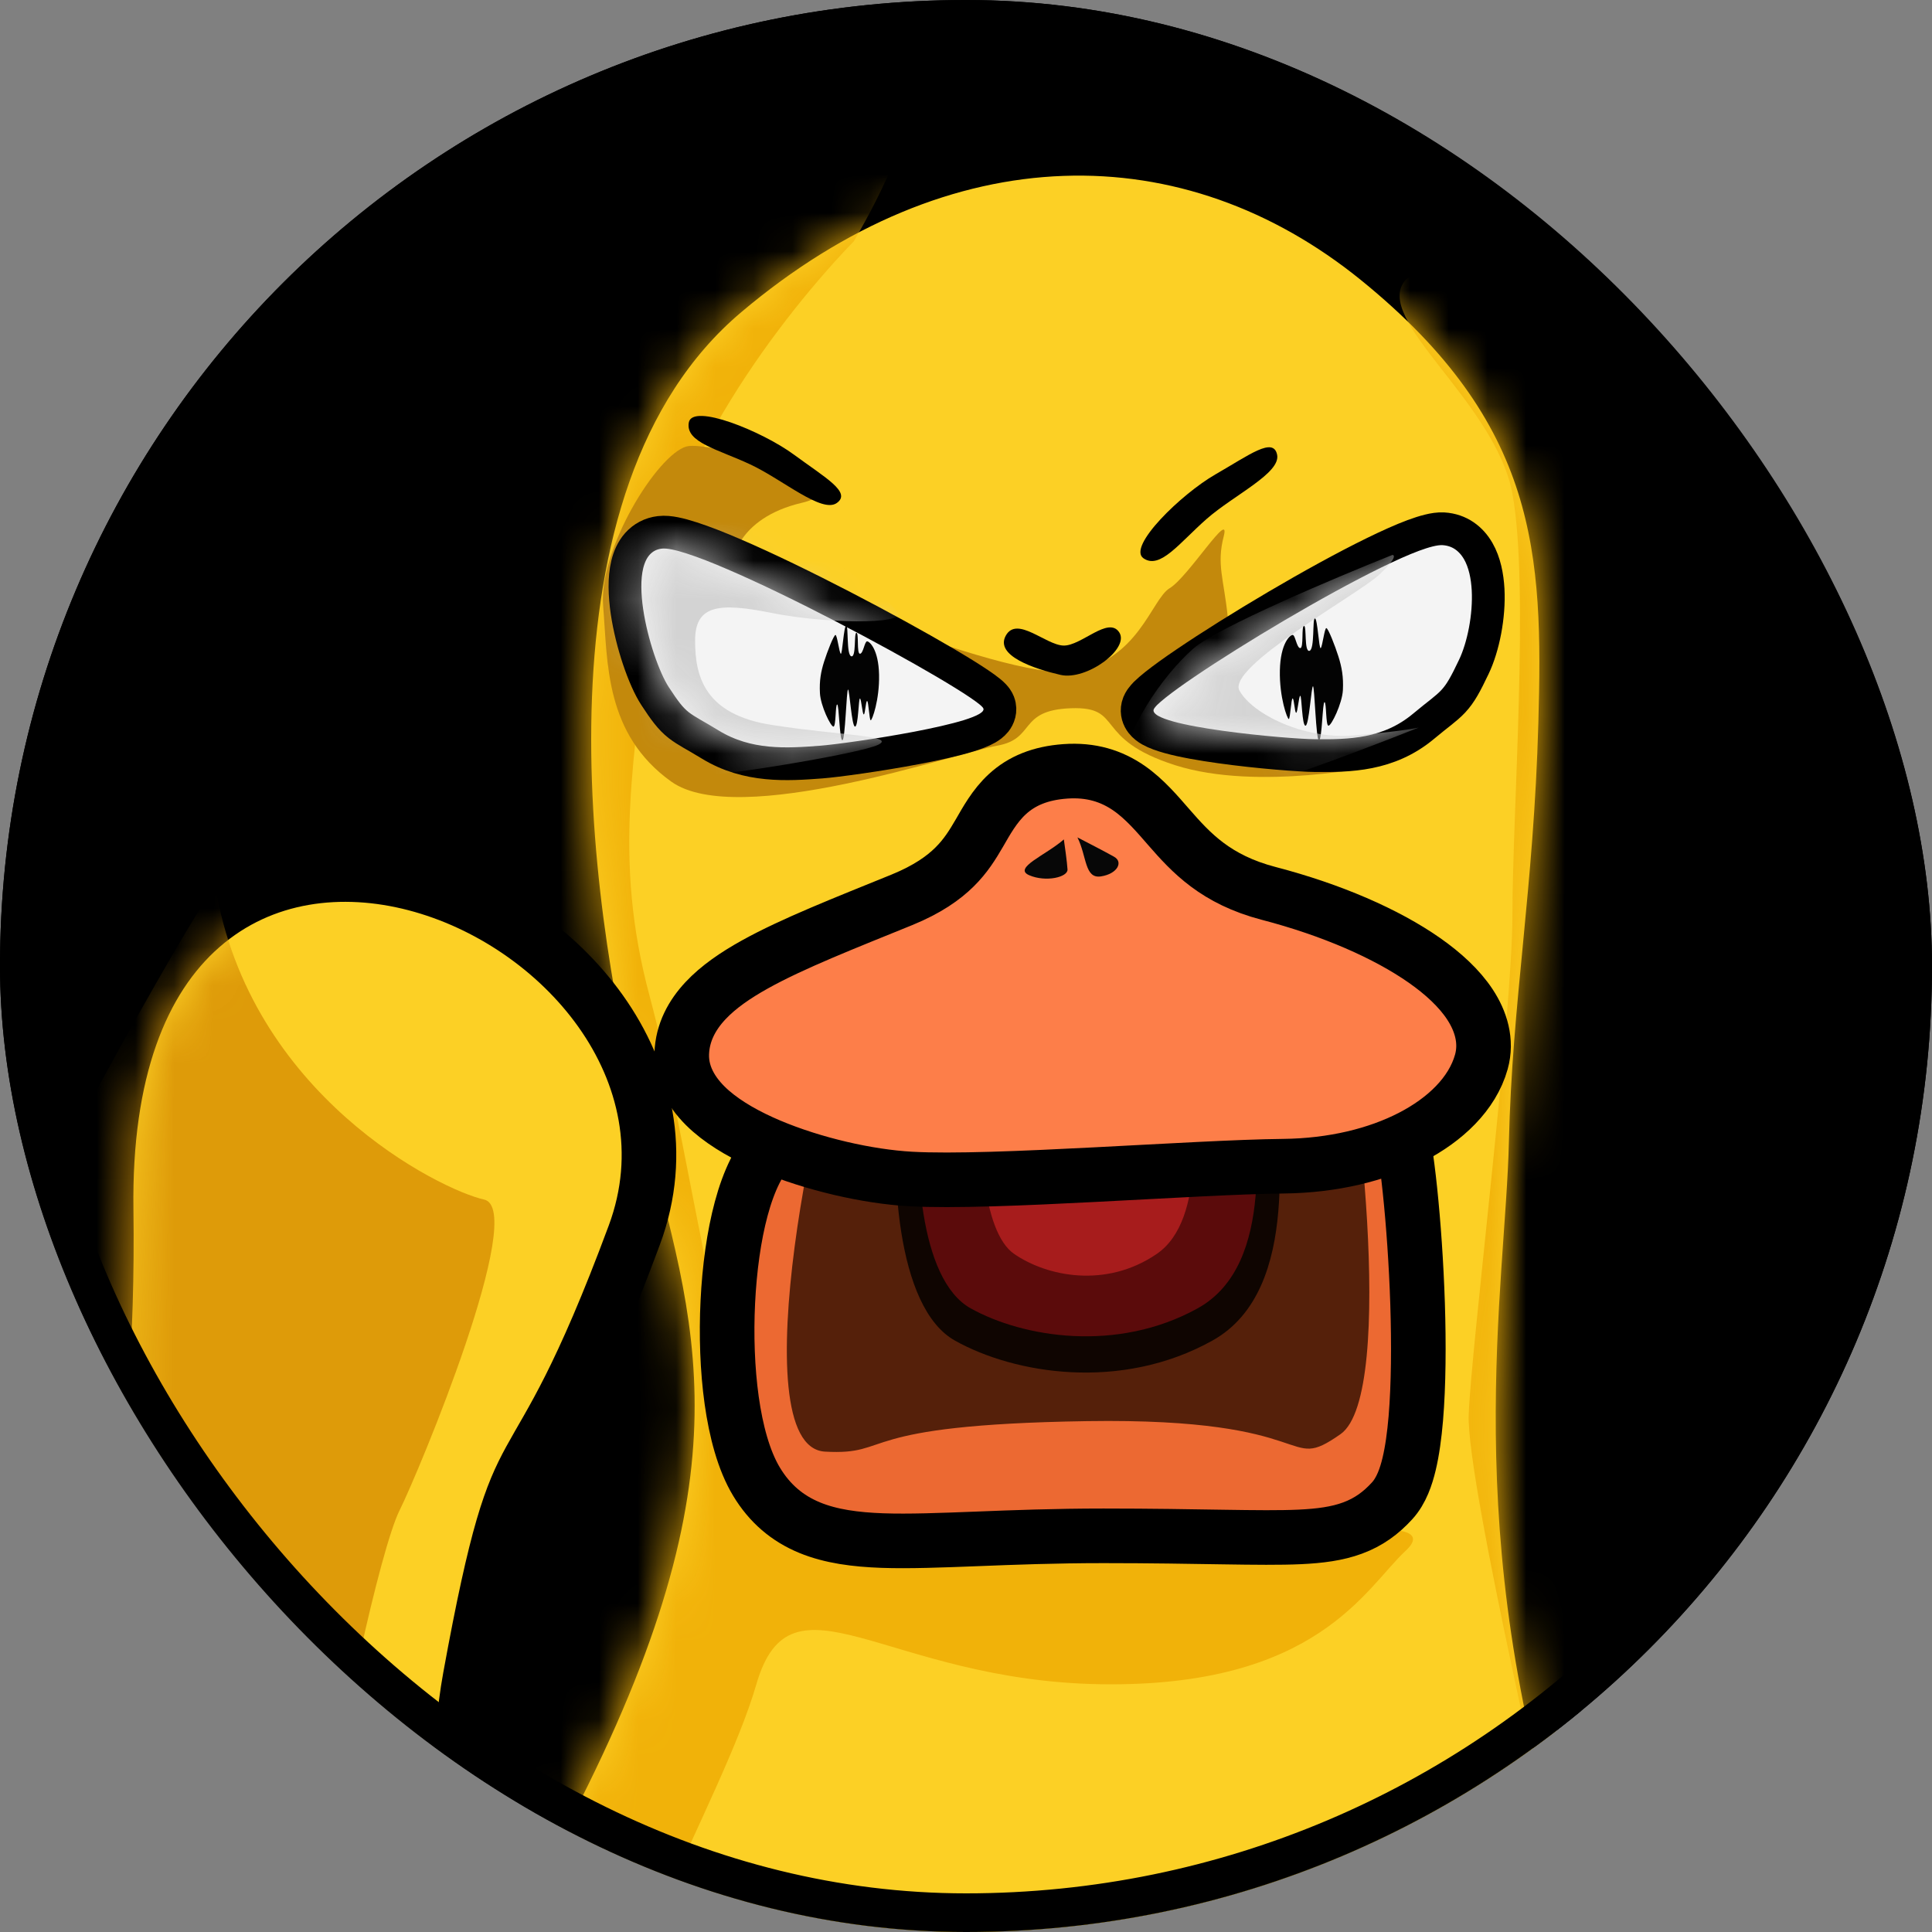 <svg width="50" height="50" viewBox="0 0 50 50" fill="none" xmlns="http://www.w3.org/2000/svg">
<rect x="0" y="0" width="50" height="50" fill="#808080" stroke="none"/>
<g clip-path="url(#clip0_2001_8191)">
<rect width="50" height="50" rx="25" fill="black"/>
<path d="M27.497 3.846C30.442 3.74 33.26 4.746 35.673 6.705C38.052 8.636 39.321 10.521 39.959 12.528C40.587 14.508 40.579 16.55 40.519 18.716C40.458 20.913 40.287 22.732 40.122 24.448C39.956 26.167 39.798 27.774 39.756 29.584C39.668 33.364 38.456 39.667 41.214 48.113C43.983 56.592 45.626 57.115 48.97 62.26C50.65 64.844 52.467 68.62 53.771 72.628C55.072 76.626 55.886 80.93 55.492 84.547C55.281 86.482 54.217 88.36 52.783 90.066C51.342 91.781 49.475 93.384 47.553 94.772C45.629 96.161 43.63 97.35 41.907 98.234C40.204 99.109 38.713 99.716 37.819 99.901C36.645 100.144 36.293 101.059 35.646 102.426C35.348 103.055 34.975 103.777 34.362 104.329C33.719 104.907 32.868 105.252 31.709 105.252C30.569 105.252 29.683 104.94 28.998 104.411C28.324 103.892 27.899 103.204 27.603 102.541C27.312 101.889 27.117 101.194 26.954 100.68C26.868 100.41 26.792 100.191 26.713 100.017C26.633 99.837 26.569 99.752 26.533 99.717C25.83 99.034 24.77 99.017 23.647 99.791C23.638 99.797 23.596 99.832 23.543 99.963C23.488 100.098 23.442 100.285 23.4 100.54C23.326 100.989 23.26 101.742 23.097 102.362C22.924 103.024 22.6 103.751 21.884 104.235C21.171 104.718 20.202 104.87 18.938 104.689C17.691 104.511 16.825 104.169 16.194 103.682C15.56 103.192 15.23 102.605 14.975 102.094C14.709 101.558 14.547 101.167 14.239 100.801C13.957 100.466 13.53 100.135 12.728 99.884C11.69 99.559 10.486 98.818 9.253 97.846C8.009 96.863 6.691 95.607 5.424 94.198C2.9 91.389 0.527 87.913 -0.629 84.71C-1.818 81.419 -1.42 76.75 -0.329 72.368C0.768 67.966 2.61 63.676 4.48 61.094C8.137 56.044 10.316 54.566 14.578 45.9C16.693 41.6 17.31 38.648 17.269 36.148C17.227 33.61 16.517 31.508 15.838 28.755C15.168 26.034 14.46 21.982 14.615 18.01C14.769 14.062 15.783 10.026 18.727 7.54C21.542 5.163 24.554 3.951 27.497 3.846Z" fill="#FCD025" stroke="black" stroke-width="1.413"/>
<mask id="mask0_2001_8191" style="mask-type:alpha" maskUnits="userSpaceOnUse" x="-1" y="4" width="56" height="101">
<path d="M35.228 7.254C39.812 10.975 39.933 14.353 39.812 18.696C39.692 23.039 39.135 25.888 39.05 29.567C38.964 33.246 37.735 39.736 40.542 48.332C43.35 56.929 45.094 57.592 48.378 62.645C51.662 67.697 55.547 77.523 54.789 84.47C54.031 91.417 40.854 98.552 37.676 99.209C34.498 99.867 35.725 104.545 31.71 104.545C27.695 104.545 28.056 100.211 27.025 99.209C25.995 98.208 24.535 98.321 23.246 99.209C21.958 100.098 23.716 104.658 19.038 103.99C14.359 103.322 16.602 100.355 12.939 99.209C9.276 98.064 2.265 90.644 0.035 84.47C-2.194 78.296 1.451 66.482 5.053 61.508C8.655 56.534 10.914 54.95 15.212 46.212C19.509 37.474 17.848 33.957 16.524 28.586C15.201 23.214 13.754 12.664 19.183 8.08C24.611 3.496 30.644 3.532 35.228 7.254Z" fill="#FCD025"/>
</mask>
<g mask="url(#mask0_2001_8191)">
<path d="M16.816 15.863C17.194 12.09 20.275 8.128 22.099 6.241C22.791 5.066 23.968 2.715 23.137 2.715C22.098 2.715 -5.936 4.086 -11.506 15.863C-17.076 27.64 -14.159 58.727 -14.159 66.949C-14.159 75.172 0.165 105.144 2.552 107.797C4.939 110.449 56.131 107.532 59.049 105.144C61.967 102.757 66.476 83.394 63.823 74.906C61.171 66.419 47.632 13.976 47.569 13.222C47.506 12.467 37.255 6.241 36.375 7.247C35.494 8.253 38.702 10.392 39.142 12.781C39.582 15.171 39.142 21.02 39.142 23.661C39.142 26.303 38.073 34.856 38.01 36.617C37.947 38.377 40.274 48.251 40.714 50.326C41.154 52.402 42.143 55.225 40.948 56.168C39.753 57.111 37.737 62.157 37.856 64.653C37.975 67.15 40.234 73.808 40.948 77.481C41.661 81.153 42.255 86.293 39.64 88.552C37.024 90.811 36.667 90.93 33.23 92C29.792 93.07 17.72 91.405 14.315 89.503C10.909 87.6 7.311 80.907 9.225 77.481C11.14 74.055 14.969 70.73 15.573 68.312C16.178 65.894 15.876 58.84 15.573 55.414C15.271 51.989 18.671 46.704 19.575 43.588C20.479 40.471 22.915 43.505 28.502 43.588C34.089 43.67 35.336 41.102 36.375 40.137C37.414 39.172 33.972 39.745 33.23 39.745C32.488 39.745 20.614 39.003 19.575 37.222C18.536 35.441 17.794 29.43 16.816 25.794C15.838 22.158 16.439 19.636 16.816 15.863Z" fill="#F1B209"/>
</g>
<path d="M33.203 28.087C33.876 28.103 34.47 28.141 34.92 28.211C35.141 28.246 35.36 28.294 35.545 28.365C35.638 28.4 35.748 28.452 35.852 28.527C35.927 28.582 36.023 28.668 36.1 28.793L36.168 28.93L36.221 29.091C36.27 29.266 36.311 29.479 36.347 29.697C36.397 30.006 36.446 30.386 36.49 30.809C36.579 31.656 36.653 32.699 36.687 33.742C36.72 34.782 36.714 35.84 36.641 36.71C36.604 37.144 36.549 37.55 36.467 37.892C36.392 38.204 36.27 38.577 36.029 38.84C35.742 39.155 35.422 39.392 35.003 39.546C34.606 39.693 34.157 39.751 33.637 39.775C32.63 39.822 31.042 39.747 28.559 39.747C27.304 39.747 26.224 39.789 25.282 39.826C24.35 39.862 23.53 39.894 22.835 39.87C22.142 39.845 21.505 39.763 20.952 39.535C20.374 39.296 19.92 38.911 19.58 38.348C19.244 37.792 19.047 37.026 18.936 36.243C18.824 35.442 18.794 34.551 18.836 33.693C18.878 32.837 18.992 31.989 19.183 31.281C19.278 30.927 19.397 30.592 19.543 30.302C19.686 30.02 19.878 29.735 20.143 29.532C20.31 29.403 20.52 29.317 20.699 29.254C20.895 29.186 21.126 29.123 21.38 29.064C21.888 28.946 22.532 28.835 23.255 28.732C24.704 28.526 26.518 28.35 28.301 28.233C30.082 28.116 31.849 28.056 33.203 28.087Z" fill="#EC6932" stroke="black" stroke-width="1.413"/>
<path d="M21.35 37.568C19.111 37.44 21.287 27.287 21.977 26.365C22.668 25.444 34.344 25.671 34.691 26.365C35.038 27.06 36.183 36.076 34.691 37.117C33.2 38.159 34.247 36.684 28.125 36.779C22.002 36.873 23.141 37.67 21.35 37.568Z" fill="#55200A"/>
<path d="M24.713 34.694C23.181 33.834 23.028 30.261 23.258 28.143H33.063C32.986 29.312 33.752 33.371 31.378 34.694C29.003 36.018 26.245 35.554 24.713 34.694Z" fill="#0F0501"/>
<path d="M25.123 33.861C23.773 33.11 23.638 29.991 23.841 28.143H32.478C32.41 29.163 33.085 32.706 30.993 33.861C28.901 35.016 26.472 34.612 25.123 33.861Z" fill="#5B0B0B"/>
<path d="M26.247 32.452C25.399 31.869 25.314 29.444 25.441 28.008H30.868C30.826 28.801 31.25 31.554 29.936 32.452C28.621 33.35 27.095 33.036 26.247 32.452Z" fill="#A71C1C"/>
<path d="M27.564 19.963C28.238 19.913 28.77 20.086 29.221 20.399C29.63 20.683 29.964 21.082 30.248 21.407C30.829 22.074 31.464 22.763 32.833 23.121C34.466 23.547 35.88 24.165 36.863 24.853C37.352 25.195 37.769 25.58 38.043 25.997C38.319 26.417 38.49 26.937 38.337 27.483C38.104 28.314 37.394 28.98 36.527 29.427C35.641 29.885 34.497 30.167 33.215 30.181C32.048 30.193 30.185 30.305 28.323 30.4C26.49 30.494 24.64 30.573 23.567 30.512C22.457 30.45 21.052 30.13 19.915 29.649C19.348 29.409 18.807 29.111 18.398 28.754C18.002 28.408 17.622 27.906 17.644 27.266C17.662 26.72 17.913 26.267 18.256 25.9C18.591 25.541 19.041 25.235 19.536 24.96C20.521 24.412 21.88 23.882 23.34 23.288C24.006 23.016 24.42 22.718 24.703 22.438C24.99 22.155 25.169 21.865 25.351 21.552C25.518 21.265 25.735 20.86 26.071 20.552C26.448 20.206 26.927 20.01 27.564 19.963Z" fill="#FD7E49" stroke="black" stroke-width="1.413"/>
<path d="M26.636 22.651C26.204 22.464 27.076 22.127 27.532 21.724C27.558 21.9 27.615 22.302 27.627 22.501C27.64 22.701 27.068 22.837 26.636 22.651Z" fill="#070707"/>
<path d="M28.494 22.681C28.066 22.749 28.13 22.164 27.884 21.672C28.102 21.784 28.597 22.04 28.835 22.174C29.073 22.308 28.922 22.614 28.494 22.681Z" fill="#070707"/>
<path d="M18.947 14.589C18.947 14.589 19.028 13.416 20.758 13.011C22.487 12.607 18.37 11.384 17.765 11.555C17.008 11.77 15.49 14.215 15.61 15.688C15.729 17.162 15.652 18.996 17.372 20.228C19.092 21.459 24.788 19.475 25.802 19.299C26.816 19.122 26.334 18.377 27.719 18.329C29.105 18.281 28.265 19.118 30.412 19.803C32.56 20.488 35.7 19.803 35.7 19.803C35.7 19.803 31.879 16.967 31.774 15.965C31.67 14.964 31.482 14.61 31.67 13.879C31.858 13.149 30.75 14.935 30.273 15.221C29.795 15.508 29.458 17.137 27.719 17.379C25.98 17.622 18.947 14.589 18.947 14.589Z" fill="#C3890C"/>
<path d="M37.356 13.685C37.779 13.71 38.077 13.95 38.256 14.261C38.424 14.553 38.493 14.914 38.512 15.258C38.548 15.945 38.389 16.743 38.143 17.257C37.935 17.694 37.806 17.94 37.608 18.152C37.512 18.254 37.407 18.341 37.292 18.433C37.173 18.528 37.033 18.636 36.843 18.795C35.932 19.556 34.911 19.561 34.041 19.555C33.664 19.553 32.57 19.47 31.588 19.333C31.097 19.265 30.613 19.181 30.253 19.081C30.077 19.032 29.902 18.973 29.765 18.895C29.699 18.857 29.611 18.797 29.542 18.708C29.464 18.607 29.399 18.451 29.444 18.267C29.468 18.169 29.519 18.096 29.545 18.062C29.576 18.02 29.612 17.98 29.646 17.945C29.715 17.877 29.804 17.802 29.902 17.723C30.101 17.565 30.371 17.37 30.688 17.156C31.323 16.725 32.167 16.196 33.036 15.684C33.905 15.173 34.808 14.674 35.561 14.306C35.937 14.122 36.284 13.966 36.574 13.858C36.718 13.805 36.855 13.76 36.979 13.73C37.096 13.701 37.229 13.678 37.356 13.685Z" fill="#F4F4F4" stroke="black" stroke-width="0.848"/>
<path d="M34.638 16.989C34.724 17.262 34.772 17.514 34.754 17.861C34.735 18.209 34.456 18.781 34.381 18.781C34.307 18.781 34.331 18.172 34.278 18.172C34.225 18.172 34.216 19.148 34.135 19.155C34.055 19.161 34.023 17.761 33.98 17.761C33.936 17.761 33.878 18.781 33.786 18.781C33.694 18.781 33.69 18.007 33.651 18.007C33.612 18.007 33.583 18.452 33.544 18.446C33.506 18.441 33.492 18.076 33.453 18.076C33.414 18.076 33.392 18.603 33.354 18.608C33.316 18.613 33.108 18.047 33.123 17.35C33.138 16.654 33.383 16.434 33.453 16.432C33.523 16.43 33.558 16.773 33.651 16.773C33.745 16.773 33.675 16.197 33.748 16.197C33.82 16.197 33.748 16.876 33.888 16.844C34.029 16.811 33.961 16 34.029 16C34.097 16 34.135 16.811 34.18 16.773C34.224 16.735 34.278 16.255 34.325 16.255C34.373 16.255 34.552 16.717 34.638 16.989Z" fill="#030303"/>
<path d="M17.072 13.778C16.839 13.806 16.643 13.912 16.496 14.076C16.357 14.232 16.279 14.423 16.234 14.607C16.146 14.97 16.165 15.409 16.225 15.822C16.287 16.245 16.399 16.684 16.527 17.065C16.653 17.439 16.804 17.788 16.955 18.018C17.194 18.382 17.344 18.593 17.565 18.767C17.67 18.849 17.784 18.917 17.906 18.989C18.033 19.062 18.181 19.146 18.385 19.271C19.35 19.859 20.372 19.789 21.255 19.722C21.635 19.693 22.742 19.543 23.734 19.354C24.23 19.259 24.716 19.151 25.073 19.041C25.247 18.986 25.417 18.924 25.547 18.849C25.609 18.813 25.696 18.756 25.765 18.67C25.842 18.572 25.923 18.395 25.848 18.189L25.816 18.12C25.781 18.058 25.74 18.015 25.722 17.996C25.688 17.96 25.649 17.926 25.612 17.896C25.537 17.835 25.441 17.766 25.331 17.692C25.11 17.543 24.807 17.356 24.451 17.146C23.738 16.727 22.792 16.206 21.819 15.702C20.847 15.198 19.841 14.708 19.009 14.35C18.595 14.171 18.216 14.022 17.903 13.922C17.746 13.871 17.6 13.83 17.469 13.804C17.345 13.779 17.204 13.762 17.072 13.778Z" fill="#F4F4F4" stroke="black" stroke-width="0.848"/>
<path d="M21.328 17.122C21.247 17.377 21.202 17.614 21.22 17.94C21.237 18.266 21.499 18.804 21.569 18.804C21.639 18.804 21.616 18.232 21.666 18.232C21.716 18.232 21.725 19.148 21.8 19.155C21.875 19.161 21.906 17.846 21.947 17.846C21.987 17.846 22.041 18.804 22.128 18.804C22.214 18.804 22.218 18.077 22.255 18.077C22.291 18.077 22.319 18.494 22.355 18.489C22.391 18.484 22.404 18.142 22.441 18.142C22.477 18.142 22.498 18.636 22.534 18.641C22.569 18.646 22.764 18.114 22.75 17.461C22.736 16.807 22.506 16.6 22.441 16.598C22.375 16.596 22.342 16.919 22.255 16.919C22.167 16.919 22.232 16.378 22.164 16.378C22.096 16.378 22.164 17.016 22.032 16.985C21.9 16.954 21.964 16.193 21.9 16.193C21.836 16.193 21.8 16.954 21.759 16.919C21.717 16.883 21.666 16.433 21.622 16.433C21.578 16.433 21.409 16.866 21.328 17.122Z" fill="#030303"/>
<path d="M10.744 22.872C12.622 23.36 14.407 24.566 15.545 26.168C16.692 27.782 17.203 29.84 16.418 31.959C15.018 35.733 14.267 36.777 13.719 37.781C13.222 38.692 12.856 39.633 12.167 43.411C11.509 47.022 12.446 50.627 13.437 54.35C14.411 58.007 15.448 61.807 14.698 65.534C13.976 69.117 12.778 71.891 10.739 73.479C8.658 75.1 5.879 75.355 2.334 74.318C-1.534 73.186 -2.8 69.658 -3.083 66.067C-3.366 62.47 -2.695 58.468 -2.406 55.959C-2.249 54.591 -1.818 53.199 -1.289 51.705C-0.752 50.189 -0.121 48.585 0.496 46.682C1.716 42.915 2.841 38.089 2.747 31.302C2.697 27.746 3.644 25.349 5.218 23.976C6.798 22.597 8.86 22.381 10.744 22.872Z" fill="#FCD025" stroke="black" stroke-width="1.413"/>
<path d="M28.965 16.364C29.245 16.789 28.116 17.62 27.446 17.466C26.775 17.311 25.741 16.972 26.03 16.45C26.319 15.928 27.062 16.694 27.523 16.707C27.983 16.719 28.684 15.938 28.965 16.364Z" fill="black"/>
<mask id="mask1_2001_8191" style="mask-type:alpha" maskUnits="userSpaceOnUse" x="29" y="14" width="10" height="6">
<path d="M29.856 18.367C29.964 17.925 36.311 14.049 37.331 14.109C38.351 14.168 38.187 16.184 37.761 17.074C37.335 17.964 37.352 17.818 36.572 18.469C35.792 19.121 34.921 19.136 34.044 19.131C33.342 19.127 29.748 18.809 29.856 18.367Z" fill="#F4F4F4"/>
</mask>
<g mask="url(#mask1_2001_8191)">
<path d="M32.078 17.874C31.737 17.26 35.148 15.384 35.694 14.873C36.24 14.361 36.036 14.361 36.036 14.361C34.58 14.941 31.512 16.237 30.885 16.783C30.1 17.465 29.009 19.034 29.145 19.853C29.281 20.672 32.215 20.262 32.658 20.262C33.013 20.262 35.513 19.307 36.718 18.829C36.57 18.864 36.022 18.952 35.012 19.034C33.75 19.137 32.419 18.488 32.078 17.874Z" fill="#D3D3D3"/>
</g>
<mask id="mask2_2001_8191" style="mask-type:alpha" maskUnits="userSpaceOnUse" x="16" y="14" width="10" height="6">
<path d="M25.449 18.334C25.313 17.959 18.16 14.073 17.123 14.198C16.087 14.324 16.822 17.044 17.309 17.785C17.796 18.526 17.771 18.4 18.605 18.908C19.44 19.416 20.328 19.367 21.223 19.299C21.939 19.244 25.585 18.71 25.449 18.334Z" fill="#F4F4F4"/>
</mask>
<g mask="url(#mask2_2001_8191)">
<path d="M23.242 15.862C23.106 15.555 20.07 13.167 17.989 12.928C17.557 12.849 16.618 12.737 16.318 12.928C15.942 13.167 14.817 16.919 14.783 18.011C14.748 19.102 17.716 19.955 17.989 20.058C18.262 20.16 22.253 19.512 22.731 19.273C23.208 19.034 21.707 19.034 19.968 18.761C18.228 18.488 17.989 17.499 17.989 16.578C17.989 15.657 18.603 15.589 19.968 15.862C21.332 16.135 23.379 16.169 23.242 15.862Z" fill="#D3D3D3"/>
</g>
<mask id="mask3_2001_8191" style="mask-type:alpha" maskUnits="userSpaceOnUse" x="-3" y="23" width="20" height="52">
<path d="M15.755 31.713C12.999 39.147 12.854 35.701 11.472 43.285C10.09 50.868 15.428 58.323 14.005 65.394C12.581 72.466 9.387 75.645 2.533 73.639C-4.322 71.634 -2.294 61.172 -1.705 56.039C-1.115 50.907 3.646 45.05 3.454 31.292C3.262 17.533 18.511 24.28 15.755 31.713Z" fill="#FCD025"/>
</mask>
<g mask="url(#mask3_2001_8191)">
<path d="M12.527 31.044C11.389 30.791 6.453 28.348 5.568 22.914C4.81 23.967 0.637 31.278 -1.284 35.928C-3.685 41.741 -5.581 63.097 -5.581 69.794C-5.581 76.492 -1.031 73.838 3.391 73.838C7.814 73.838 9.583 68.657 10.341 66.382C11.1 64.108 10.341 57.663 8.572 53.998C6.803 50.334 8.446 48.865 8.572 47.096C8.699 45.327 9.836 40.098 10.341 39.087C10.847 38.076 13.664 31.296 12.527 31.044Z" fill="#DE9B09"/>
</g>
<path d="M17.826 10.936C17.916 10.424 19.727 11.163 20.544 11.764C21.36 12.365 22.044 12.741 21.657 13.017C21.27 13.294 20.262 12.415 19.417 12.019C18.572 11.624 17.736 11.449 17.826 10.936Z" fill="black"/>
<path d="M29.594 14.449C29.162 14.152 30.573 12.784 31.454 12.278C32.334 11.773 32.956 11.296 33.052 11.77C33.148 12.244 31.935 12.81 31.23 13.428C30.526 14.045 30.026 14.746 29.594 14.449Z" fill="black"/>
</g>
<rect x="0.5" y="0.5" width="49" height="49" rx="24.5" stroke="black"/>
<defs>
<clipPath id="clip0_2001_8191">
<rect width="50" height="50" rx="25" fill="white"/>
</clipPath>
</defs>
</svg>
